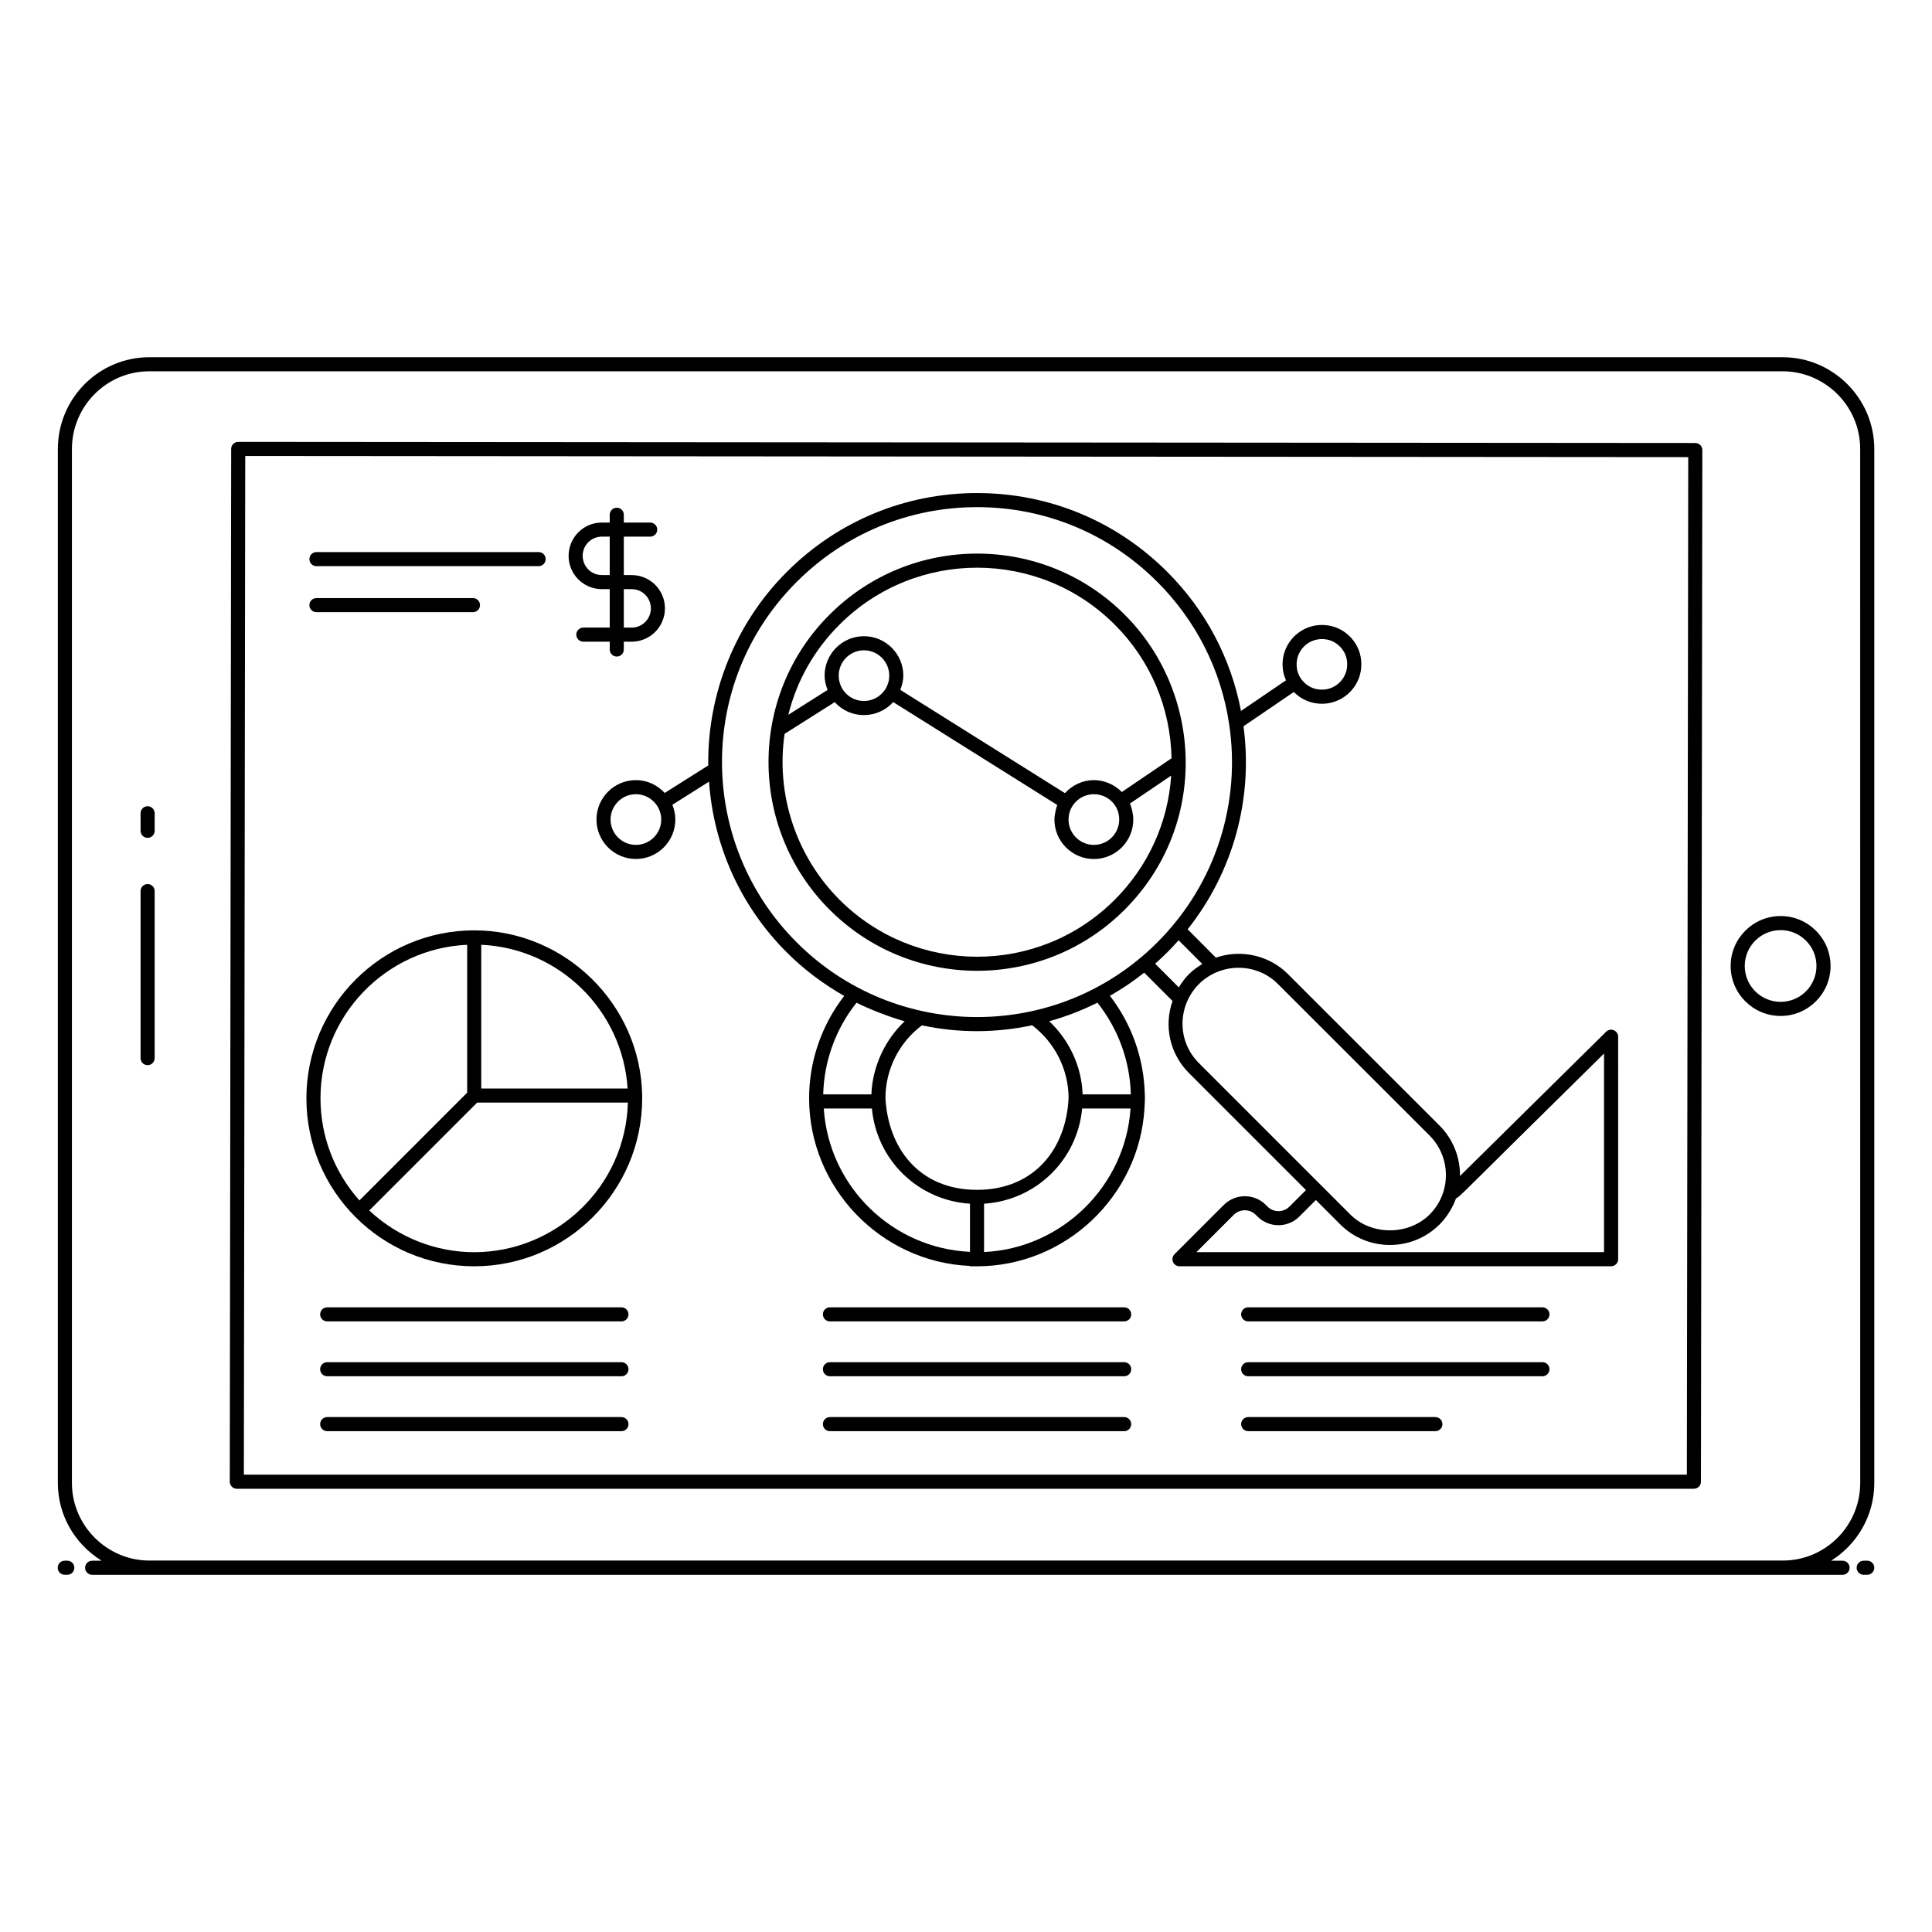 <?xml version="1.0" encoding="UTF-8"?>
<!-- Uploaded to: ICON Repo, www.svgrepo.com, Generator: ICON Repo Mixer Tools -->
<svg fill="#000000" width="800px" height="800px" version="1.1" viewBox="144 144 512 512" xmlns="http://www.w3.org/2000/svg">
 <g>
  <path d="m161.16 561.33h0.676c1.031 0 1.867-0.836 1.867-1.867s-0.836-1.867-1.867-1.867l-0.676 0.004c-1.031 0-1.867 0.836-1.867 1.867s0.836 1.863 1.867 1.863z"/>
  <path d="m638.84 557.6h-0.945c-1.031 0-1.867 0.836-1.867 1.867s0.836 1.867 1.867 1.867l0.945-0.004c1.031 0 1.867-0.836 1.867-1.867 0-1.027-0.836-1.863-1.867-1.863z"/>
  <path d="m616.49 238.67h-432.94c-13.352 0-24.219 10.914-24.219 24.336v274c0 8.355 4.312 16.074 11.605 20.598h-2.516c-1.031 0-1.867 0.836-1.867 1.867s0.836 1.867 1.867 1.867h463.88c1.031 0 1.867-0.836 1.867-1.867s-0.836-1.867-1.867-1.867h-3.031c6.852-4.297 11.438-11.91 11.438-20.598v-274c0-13.52-11.051-24.332-24.219-24.332zm20.488 298.33c0 11.34-9.191 20.562-20.484 20.562h-432.95c-11.117 0-20.484-9.191-20.484-20.562v-274c0-11.359 9.191-20.602 20.484-20.602h432.94c10.961 0 20.484 9.008 20.484 20.602z"/>
  <path d="m615.88 386.76c-7.301 0-13.238 5.938-13.238 13.238 0 7.301 5.938 13.242 13.238 13.242 7.301 0 13.238-5.941 13.238-13.242-0.004-7.305-5.941-13.238-13.238-13.238zm0 22.742c-5.242 0-9.504-4.266-9.504-9.508 0-5.242 4.266-9.504 9.504-9.504 5.242 0 9.504 4.266 9.504 9.504 0 5.246-4.266 9.508-9.504 9.508z"/>
  <path d="m183.12 378.28c-1.031 0-1.867 0.836-1.867 1.867v44.266c0 1.031 0.836 1.867 1.867 1.867s1.867-0.836 1.867-1.867l-0.004-44.27c0-1.031-0.832-1.863-1.863-1.863z"/>
  <path d="m183.12 357.66c-1.031 0-1.867 0.836-1.867 1.867v4.648c0 1.031 0.836 1.867 1.867 1.867s1.867-0.836 1.867-1.867v-4.648c-0.004-1.035-0.836-1.867-1.867-1.867z"/>
  <path d="m593.27 261.4-386.14-0.301c-1.027 0-1.867 0.836-1.867 1.863l-0.371 273.7c0 0.496 0.195 0.973 0.547 1.324 0.352 0.352 0.824 0.547 1.32 0.547h386.14c1.031 0 1.867-0.836 1.867-1.863l0.371-273.4c0-0.496-0.195-0.969-0.547-1.324-0.348-0.352-0.824-0.547-1.32-0.547zm-2.234 273.4h-382.41l0.363-269.96 382.41 0.301z"/>
  <path d="m269.67 479.58c24.547 0 44.516-19.973 44.516-44.516v-0.727-0.031c-0.426-24.125-20.395-43.754-44.516-43.754-24.52 0-44.469 19.969-44.469 44.512 0 24.617 19.914 44.516 44.469 44.516zm1.867-85.203c20.645 0.934 37.449 17.336 38.789 38.094h-38.789zm-1.094 41.824h39.953c-0.625 22.445-19.18 39.645-40.727 39.645-9.898 0-19.977-3.723-27.812-11.055zm-2.637-41.824v39.188l-28.555 28.559c-6.641-7.457-10.316-16.977-10.316-27.059-0.004-21.859 17.273-39.703 38.871-40.688z"/>
  <path d="m308.69 490.45h-77.98c-1.031 0-1.867 0.836-1.867 1.867s0.836 1.867 1.867 1.867h77.98c1.031 0 1.867-0.836 1.867-1.867-0.004-1.031-0.836-1.867-1.867-1.867z"/>
  <path d="m308.69 504.99h-77.98c-1.031 0-1.867 0.836-1.867 1.867s0.836 1.867 1.867 1.867h77.98c1.031 0 1.867-0.836 1.867-1.867-0.004-1.031-0.836-1.867-1.867-1.867z"/>
  <path d="m308.69 519.54h-77.98c-1.031 0-1.867 0.836-1.867 1.867s0.836 1.867 1.867 1.867h77.98c1.031 0 1.867-0.836 1.867-1.867-0.004-1.031-0.836-1.867-1.867-1.867z"/>
  <path d="m441.92 490.45h-77.98c-1.031 0-1.867 0.836-1.867 1.867s0.836 1.867 1.867 1.867h77.98c1.031 0 1.867-0.836 1.867-1.867-0.004-1.031-0.836-1.867-1.867-1.867z"/>
  <path d="m441.92 504.99h-77.98c-1.031 0-1.867 0.836-1.867 1.867s0.836 1.867 1.867 1.867h77.98c1.031 0 1.867-0.836 1.867-1.867-0.004-1.031-0.836-1.867-1.867-1.867z"/>
  <path d="m441.92 519.54h-77.98c-1.031 0-1.867 0.836-1.867 1.867s0.836 1.867 1.867 1.867h77.98c1.031 0 1.867-0.836 1.867-1.867-0.004-1.031-0.836-1.867-1.867-1.867z"/>
  <path d="m552.76 490.45h-77.977c-1.031 0-1.867 0.836-1.867 1.867s0.836 1.867 1.867 1.867h77.977c1.031 0 1.867-0.836 1.867-1.867s-0.836-1.867-1.867-1.867z"/>
  <path d="m552.76 504.99h-77.977c-1.031 0-1.867 0.836-1.867 1.867s0.836 1.867 1.867 1.867h77.977c1.031 0 1.867-0.836 1.867-1.867s-0.836-1.867-1.867-1.867z"/>
  <path d="m524.39 519.54h-49.609c-1.031 0-1.867 0.836-1.867 1.867s0.836 1.867 1.867 1.867h49.609c1.031 0 1.867-0.836 1.867-1.867s-0.836-1.867-1.867-1.867z"/>
  <path d="m227.86 294.04h58.879c1.031 0 1.867-0.836 1.867-1.867s-0.836-1.867-1.867-1.867h-58.879c-1.031 0-1.867 0.836-1.867 1.867s0.836 1.867 1.867 1.867z"/>
  <path d="m227.86 306.23h41.484c1.031 0 1.867-0.836 1.867-1.867s-0.836-1.867-1.867-1.867l-41.484 0.004c-1.031 0-1.867 0.836-1.867 1.867s0.836 1.863 1.867 1.863z"/>
  <path d="m303.49 300.13h2.094v10.188h-6.992c-1.031 0-1.867 0.836-1.867 1.867s0.836 1.867 1.867 1.867h6.992v2.074c0 1.031 0.836 1.867 1.867 1.867s1.867-0.836 1.867-1.867v-2.074h2.094c4.856 0 8.805-3.949 8.805-8.844 0-4.856-3.949-8.805-8.805-8.805h-2.094v-10.184h6.988c1.031 0 1.867-0.836 1.867-1.867s-0.836-1.867-1.867-1.867h-6.988v-2.074c0-1.031-0.836-1.867-1.867-1.867s-1.867 0.836-1.867 1.867v2.074h-2.094c-4.856 0-8.805 3.945-8.805 8.844 0 4.852 3.953 8.801 8.805 8.801zm5.828 0h2.094c2.801 0 5.074 2.273 5.074 5.113 0 2.801-2.273 5.074-5.074 5.074h-2.094zm-5.828-13.918h2.094v10.184h-2.094c-2.801 0-5.074-2.273-5.074-5.113 0.004-2.793 2.277-5.07 5.074-5.07z"/>
  <path d="m312.52 350.74c-5.762 0-10.449 4.688-10.449 10.449s4.688 10.449 10.449 10.449c5.762 0 10.449-4.688 10.449-10.449 0-1.355-0.285-2.68-0.789-3.91l9.719-6.137c1.211 17.109 8.406 33.082 20.609 45.254 4.539 4.539 9.664 8.383 15.211 11.535-5.988 7.734-9.297 17.262-9.297 27.113 0 23.715 18.996 43.438 42.637 44.441v0.094h1.867c23.465 0 42.961-18.598 44.371-41.809 0.188-2.902 0.082-3.848 0.086-3.742-0.219-9.492-3.469-18.641-9.242-26.125 3.207-1.828 6.25-3.879 9.078-6.144l7.512 7.512c-2.332 6.656-0.719 14.023 4.367 19.109l31 31-4.391 4.391c-1.594 1.594-4.191 1.598-5.793 0.004l-0.488-0.492c-3.023-3.019-7.984-3.039-11.074 0l-13.098 13.102c-0.531 0.531-0.691 1.336-0.406 2.035 0.289 0.695 0.969 1.152 1.723 1.152h114.39c1.031 0 1.867-0.836 1.867-1.867l-0.004-58.965c0-0.75-0.453-1.434-1.148-1.719-0.68-0.293-1.492-0.137-2.031 0.395l-38.734 38.238c0.062-4.949-1.836-9.785-5.43-13.379l-40.148-40.117c-4.68-4.734-12.098-6.785-19.109-4.371l-7.488-7.516c12.039-15.141 17.402-34.566 14.805-53.805l13.336-9.082c1.449 1.473 3.328 2.523 5.43 2.922 7.254 1.395 13.668-4.883 12.27-12.273v-0.004c-0.789-4.133-4.094-7.434-8.227-8.215-7.328-1.375-13.648 4.938-12.266 12.266 0.145 0.773 0.406 1.504 0.715 2.207l-11.922 8.117c-2.684-13.973-9.363-26.672-19.535-36.84-13.457-13.473-31.352-20.898-50.398-20.898-19.043 0-36.953 7.422-50.43 20.895-13.547 13.516-21.07 32.156-20.82 51.293l-11.543 7.289c-1.941-2.121-4.648-3.402-7.625-3.402zm0 17.164c-3.703 0-6.715-3.016-6.715-6.715 0-3.703 3.016-6.715 6.715-6.715 3.738 0 6.715 3.078 6.715 6.715 0.004 3.703-3.012 6.715-6.715 6.715zm183.13-54.422c2.598 0.492 4.758 2.644 5.25 5.246 0.902 4.75-3.141 8.812-7.914 7.914-2.602-0.492-4.758-2.648-5.246-5.25-0.891-4.746 3.137-8.801 7.91-7.91zm-124.66 96.25c3.273 1.641 8.562 3.754 12.762 4.918-5.305 4.973-8.559 12.145-8.824 19.379h-12.77c0.223-8.863 3.332-17.398 8.832-24.297zm30.062 66.02c-20.543-0.957-37.367-17.203-38.746-37.984h12.754c1.289 13.707 12.246 24.336 25.992 25.227zm-22.402-40.848c0.043-7.562 3.644-14.648 9.66-19.176 9.906 2.102 19.625 2.012 29.223-0.016 6.019 4.578 9.621 11.691 9.652 19.234-0.594 13.27-8.891 24.375-24.27 24.375-15.52 0-23.629-11.316-24.266-24.418zm26.133 40.898v-12.805c13.746-0.891 24.707-11.523 25.996-25.227h12.824c-1.355 20.547-18.23 37.086-38.82 38.031zm38.895-41.777h-12.77c-0.27-7.383-3.5-14.348-8.859-19.387 4.383-1.207 8.656-2.859 12.781-4.918 5.492 6.914 8.625 15.445 8.848 24.305zm86.176 27.57c1.465-0.832-0.332 0.551 39.23-38.395v52.633l-108.02 0.004 9.902-9.906c1.617-1.59 4.215-1.598 5.805-0.016l0.488 0.492c3.055 3.047 8.02 3.047 11.07 0l4.391-4.391 6.516 6.516c7.09 7.09 18.84 7.309 26.227 0 1.961-1.957 3.523-4.492 4.387-6.938zm-47.176-56.805 40.156 40.117c5.707 5.707 5.883 15.102 0.008 20.977-5.644 5.582-15.426 5.535-20.957 0.008-14.445-14.445-15.84-15.84-40.156-40.156-6.012-6.012-5.582-15.367 0-20.949 5.695-5.688 15.199-5.812 20.949 0.004zm-20.055-5.316c-1.273 0.766-2.484 1.633-3.535 2.68-1.078 1.078-1.938 2.273-2.688 3.519l-6.281-6.281c1.039-0.914 2.094-1.883 3.207-2.996 1.094-1.094 2.078-2.156 3.019-3.215zm-107.48-101.27c12.77-12.77 29.742-19.805 47.789-19.805s35.008 7.035 47.762 19.805c10.297 10.297 16.875 23.301 19.031 37.621 3.113 20.453-3.211 42.105-19.031 57.926-26.582 26.582-69.398 26.168-95.551-0.004-26.133-26.059-26.684-68.922 0-95.543z"/>
  <path d="m363.86 385.09c21.582 21.57 56.598 21.578 78.172 0 22.41-22.414 20.746-57.539 0-78.215-21.547-21.547-56.617-21.559-78.172-0.004-21.617 21.527-21.566 56.645 0 78.219zm2.641-75.574c20.102-20.094 52.797-20.098 72.898 0.004 9.457 9.422 14.789 21.969 15.078 35.426l-13.172 8.941c-1.969-1.965-4.606-3.144-7.418-3.144-2.953 0-5.719 1.316-7.672 3.449l-43.629-27.367c0.477-1.227 0.805-2.481 0.805-3.773 0-5.762-4.688-10.449-10.449-10.449-5.738 0-10.414 4.688-10.414 10.449 0 1.332 0.324 2.578 0.797 3.785l-10.41 6.59c2.238-9.043 6.887-17.242 13.586-23.91zm74.102 51.676c0 3.703-3.016 6.715-6.715 6.715-3.703 0-6.715-3.016-6.715-6.715 0-3.723 3.023-6.715 6.715-6.715 3.555-0.004 6.715 2.758 6.715 6.715zm-60.941-38.141c0 3.723-3.027 6.715-6.715 6.715-3.723 0-6.68-3.004-6.68-6.715 0-3.703 2.996-6.715 6.68-6.715 3.699 0 6.715 3.012 6.715 6.715zm-27.73 15.422 13.281-8.406c1.953 2.18 4.731 3.438 7.731 3.438 2.992 0 5.785-1.262 7.762-3.449 3.746 2.352-14.309-8.973 43.48 27.273-0.246 0.617-0.75 2.519-0.75 3.867 0 5.75 4.676 10.453 10.449 10.453 5.769 0 10.449-4.699 10.449-10.453 0-1.387-0.414-3.156-0.883-4.246l10.926-7.414c-0.82 12.426-6.066 24.008-14.977 32.922-20.18 20.18-52.832 20.051-72.895 0-11.527-11.531-16.941-27.914-14.574-43.984z"/>
 </g>
</svg>